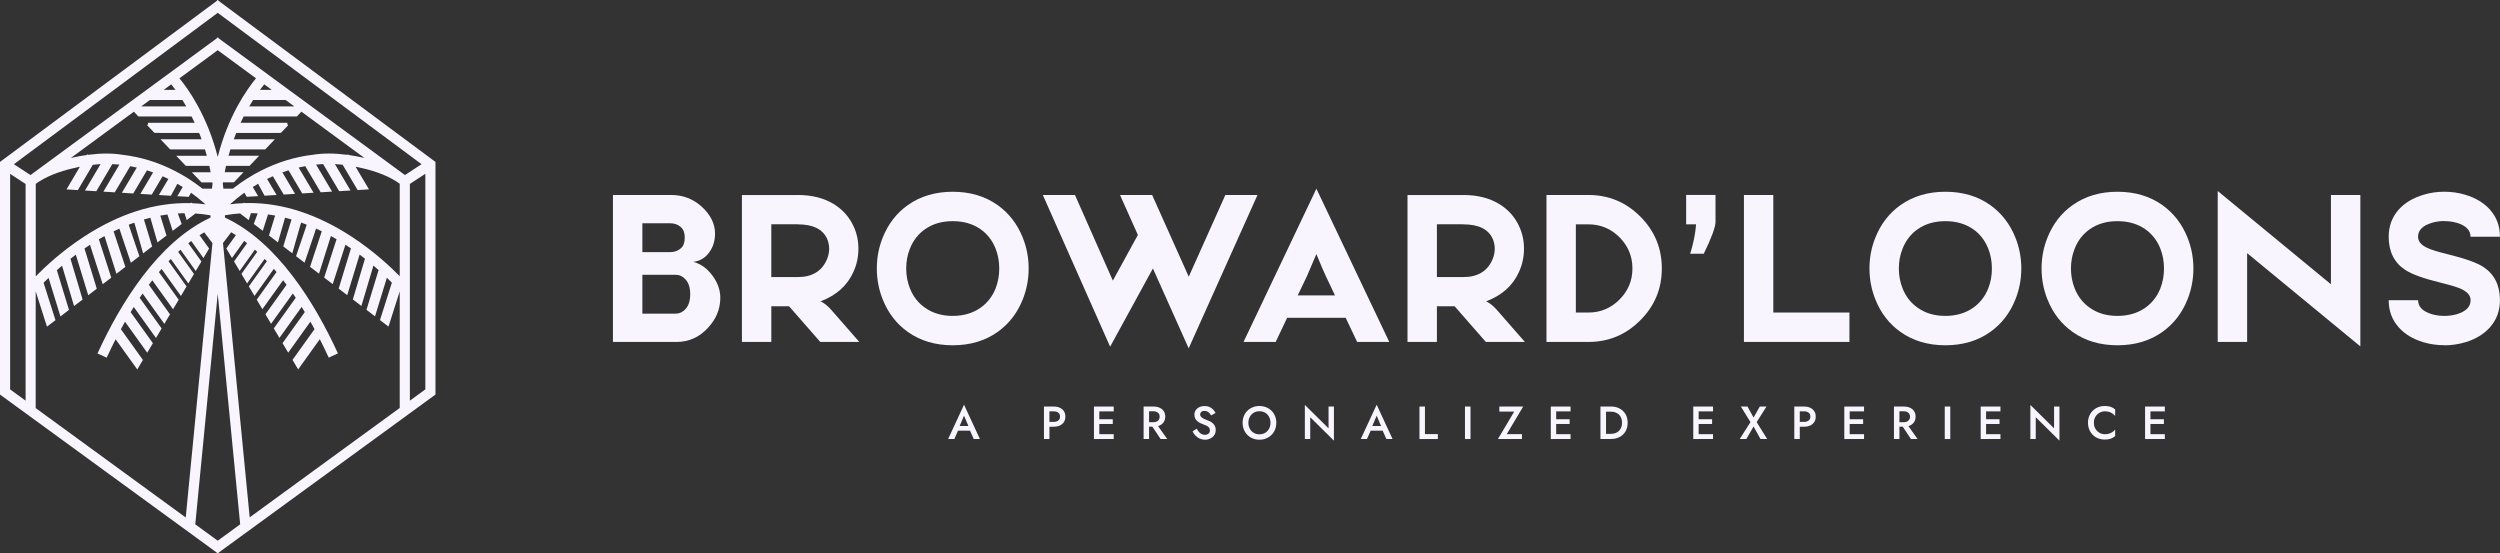 <svg xmlns="http://www.w3.org/2000/svg" id="Layer_2" data-name="Layer 2" viewBox="0 0 1000 221.39"><rect x="0" y="0" width="1000" height="221.39" fill="#333333" stroke="none"/><defs><style>      .cls-1 {        fill: #f8f5fe;      }    </style></defs><g id="_&#x421;&#x43B;&#x43E;&#x439;_1" data-name="&#x421;&#x43B;&#x43E;&#x439; 1"><g><path class="cls-1" d="M245.2,77.99h23.23c4.76,0,8.85,1.57,12.28,4.7,3.57,3.27,5.34,6.91,5.31,10.91-.03,2.68-.74,5.04-2.15,7.09-1.59,2.35-3.77,3.7-6.53,4.05,3.03.81,5.61,2.69,7.74,5.64,2.11,2.89,3.12,5.92,3.04,9.08-.08,4.33-1.72,8.2-4.91,11.64-3.46,3.78-7.66,5.68-12.61,5.68h-25.42v-58.79ZM256.95,100.86h11.07c1.76,0,3.22-.53,4.38-1.58,1-.92,1.5-2.33,1.5-4.22s-.5-3.26-1.5-4.18c-1.16-1.05-2.62-1.58-4.38-1.58h-11.07v11.55ZM256.95,109.9v15.57h13.26c1.54,0,2.86-.61,3.97-1.82,1.27-1.38,1.91-3.36,1.91-5.96s-.64-4.61-1.91-5.96c-1.11-1.22-2.43-1.82-3.97-1.82h-13.26Z"></path><path class="cls-1" d="M296.77,136.78v-58.74h22.34v-.04c5.62,0,10.41,1.2,14.35,3.61,3.59,2.19,6.26,5.18,7.99,8.96,1.32,2.86,1.96,5.92,1.91,9.16-.03,3.19-.7,6.23-2.03,9.12-2.46,5.43-6.83,9.32-13.1,11.68,1.41.68,2.8,1.78,4.18,3.32l11.31,12.93h-15.61l-12.49-14.27h-7.09v14.27h-11.76ZM308.52,89.71v21.12h10.58c5.65,0,9.5-2.27,11.56-6.81.65-1.46.99-2.93,1.01-4.42,0-1.49-.28-2.86-.85-4.14-1.76-3.81-5.66-5.72-11.72-5.72v-.04h-10.58Z"></path><path class="cls-1" d="M399.01,82.01c4.54,3.22,7.91,7.57,10.1,13.05,1.57,3.92,2.35,8.03,2.35,12.32s-.78,8.42-2.35,12.37c-2.19,5.49-5.56,9.84-10.1,13.05-5,3.54-10.97,5.31-17.92,5.31s-12.89-1.77-17.92-5.31c-4.54-3.22-7.91-7.57-10.09-13.05-1.57-3.95-2.35-8.07-2.35-12.37s.78-8.41,2.35-12.32c2.19-5.49,5.55-9.84,10.09-13.05,5.03-3.54,11-5.31,17.92-5.31s12.92,1.77,17.92,5.31ZM392.12,91.62c-3.08-2.11-6.76-3.16-11.03-3.16s-7.93,1.05-10.99,3.16c-2.78,1.92-4.82,4.53-6.12,7.82-1,2.46-1.5,5.11-1.5,7.95s.5,5.5,1.5,7.99c1.3,3.27,3.34,5.87,6.12,7.78,3.05,2.14,6.72,3.2,10.99,3.2s7.95-1.07,11.03-3.2c2.76-1.92,4.8-4.51,6.12-7.78.97-2.49,1.46-5.15,1.46-7.99s-.49-5.49-1.46-7.95c-1.32-3.3-3.36-5.91-6.12-7.82Z"></path><path class="cls-1" d="M503,77.99l-27.53,61.34-14.31-31.95-17.11,31.3-26.92-60.69h12.85l15.16,34.26,10.01-18.28-7.14-15.97h12.85l14.64,32.68,14.64-32.68h12.85Z"></path><path class="cls-1" d="M497.41,136.78l29.15-61.3,29.15,61.3h-12.85l-4.58-9.65h-23.43l-4.58,9.65h-12.85ZM534.01,118.17l-3.61-7.58c-.81-1.7-2.1-4.69-3.85-8.96-.43.92-1.05,2.38-1.87,4.38-.81,1.97-1.45,3.46-1.91,4.46l-3.69,7.7h14.92Z"></path><path class="cls-1" d="M563,136.78v-58.74h22.34v-.04c5.62,0,10.41,1.2,14.35,3.61,3.59,2.19,6.26,5.18,7.99,8.96,1.32,2.86,1.96,5.92,1.91,9.16-.03,3.19-.7,6.23-2.03,9.12-2.46,5.43-6.83,9.32-13.1,11.68,1.41.68,2.8,1.78,4.18,3.32l11.31,12.93h-15.61l-12.49-14.27h-7.09v14.27h-11.76ZM574.76,89.71v21.12h10.58c5.65,0,9.5-2.27,11.56-6.81.65-1.46.99-2.93,1.01-4.42,0-1.49-.28-2.86-.85-4.14-1.76-3.81-5.66-5.72-11.72-5.72v-.04h-10.58Z"></path><path class="cls-1" d="M635.33,77.99c8.11,0,15.03,2.87,20.76,8.59,5.76,5.76,8.64,12.69,8.64,20.8s-2.88,15.03-8.64,20.76c-5.73,5.76-12.65,8.64-20.76,8.64h-16.74v-58.79h16.74ZM630.34,89.75v35.27h4.99c4.86,0,9.01-1.73,12.45-5.19,3.46-3.43,5.19-7.58,5.19-12.45s-1.73-9.03-5.19-12.49c-3.43-3.43-7.58-5.15-12.45-5.15h-4.99Z"></path><path class="cls-1" d="M686.21,77.99v10.7c0,2.11-1.57,6.38-4.7,12.81h-5.43c1.3-4.19,2.08-8.11,2.35-11.76h-3.97v-11.76h11.76Z"></path><path class="cls-1" d="M709.32,77.99v47.03h30.45v11.76h-42.2v-58.79h11.76Z"></path><path class="cls-1" d="M796.07,82.01c4.54,3.22,7.91,7.57,10.1,13.05,1.57,3.92,2.35,8.03,2.35,12.32s-.78,8.42-2.35,12.37c-2.19,5.49-5.56,9.84-10.1,13.05-5,3.54-10.97,5.31-17.92,5.31s-12.89-1.77-17.92-5.31c-4.54-3.22-7.91-7.57-10.09-13.05-1.57-3.95-2.35-8.07-2.35-12.37s.78-8.41,2.35-12.32c2.19-5.49,5.55-9.84,10.09-13.05,5.03-3.54,11-5.31,17.92-5.31s12.92,1.77,17.92,5.31ZM789.18,91.62c-3.08-2.11-6.76-3.16-11.03-3.16s-7.93,1.05-10.99,3.16c-2.78,1.92-4.82,4.53-6.12,7.82-1,2.46-1.5,5.11-1.5,7.95s.5,5.5,1.5,7.99c1.3,3.27,3.34,5.87,6.12,7.78,3.05,2.14,6.72,3.2,10.99,3.2s7.95-1.07,11.03-3.2c2.76-1.92,4.8-4.51,6.12-7.78.97-2.49,1.46-5.15,1.46-7.99s-.49-5.49-1.46-7.95c-1.32-3.3-3.36-5.91-6.12-7.82Z"></path><path class="cls-1" d="M864.91,82.01c4.54,3.22,7.91,7.57,10.1,13.05,1.57,3.92,2.35,8.03,2.35,12.32s-.78,8.42-2.35,12.37c-2.19,5.49-5.56,9.84-10.1,13.05-5,3.54-10.97,5.31-17.92,5.31s-12.89-1.77-17.92-5.31c-4.54-3.22-7.91-7.57-10.09-13.05-1.57-3.95-2.35-8.07-2.35-12.37s.78-8.41,2.35-12.32c2.19-5.49,5.55-9.84,10.09-13.05,5.03-3.54,11-5.31,17.92-5.31s12.92,1.77,17.92,5.31ZM858.02,91.62c-3.08-2.11-6.76-3.16-11.03-3.16s-7.93,1.05-10.99,3.16c-2.78,1.92-4.82,4.53-6.12,7.82-1,2.46-1.5,5.11-1.5,7.95s.5,5.5,1.5,7.99c1.3,3.27,3.34,5.87,6.12,7.78,3.05,2.14,6.72,3.2,10.99,3.2s7.95-1.07,11.03-3.2c2.76-1.92,4.8-4.51,6.12-7.78.97-2.49,1.46-5.15,1.46-7.99s-.49-5.49-1.46-7.95c-1.32-3.3-3.36-5.91-6.12-7.82Z"></path><path class="cls-1" d="M887.09,136.78v-60.37l45.29,37.3v-35.72h11.76v60.57l-45.29-37.3v35.51h-11.76Z"></path><path class="cls-1" d="M967.24,120.07c0,2.62,1.82,4.49,5.47,5.6,1.62.46,3.3.69,5.03.69s3.49-.23,5.03-.69c3.65-1.11,5.47-2.97,5.47-5.6,0-1.81-1.23-3.3-3.69-4.46-1.49-.7-4.22-1.54-8.19-2.51-6.95-1.7-11.73-3.43-14.35-5.19-4.35-2.89-6.53-7.3-6.53-13.22,0-4.24,1.34-7.87,4.01-10.86,2.43-2.7,5.73-4.68,9.89-5.92,2.62-.81,5.41-1.22,8.35-1.22s5.72.4,8.39,1.22c4.14,1.24,7.42,3.22,9.85,5.92,2.68,3,4.01,6.62,4.01,10.86h-11.76c0-2.59-1.82-4.45-5.47-5.55-1.54-.46-3.22-.69-5.03-.69v-.04c-1.73,0-3.41.24-5.03.73-3.65,1.11-5.47,2.96-5.47,5.55,0,1.84,1.24,3.34,3.73,4.5,1.49.7,4.2,1.54,8.15,2.51,6.97,1.7,11.76,3.42,14.35,5.15,4.35,2.92,6.53,7.32,6.53,13.22,0,4.24-1.34,7.87-4.01,10.87-2.43,2.73-5.72,4.72-9.85,5.96-2.68.81-5.47,1.22-8.39,1.22v-.04c-2.95,0-5.73-.39-8.35-1.18-4.16-1.24-7.46-3.23-9.89-5.96-2.68-3-4.01-6.62-4.01-10.87h11.76Z"></path></g><path class="cls-1" d="M87.49.38l-.28-.38-.12.09-.12-.09-.28.38L0,64.77v93.05l86.66,63.17.31.41.14-.1.13.09.29-.4,86.66-63.17v-93.05L87.49.38ZM10.24,73.58v86.69l-6.19-4.51v-86.22l6.19,4.05ZM168.62,65.68l-6.64,4.34L87.52,15.37l-.29-.4-.14.1-.14-.09-.28.39L12.2,70.02l-6.64-4.34L87.09,5.13l81.53,60.55ZM87.09,117.48l8.98,92.25-8.98,6.55-8.98-6.55,8.98-92.25ZM56.48,42.55l3.46-2.54h13.02c.54.85,1.04,1.69,1.54,2.54h-18.01ZM77.91,49.13l-18.7-.02-.05.71-.29.28,2.92,3.06,17.87.02c.34.85.66,1.69.97,2.54l-16.43-.02,3.86,4.06h13.93c.26.86.51,1.71.74,2.55h-12.25s3.85,4.05,3.85,4.05h9.41c.17.78.35,1.62.52,2.54h-7.52s3.86,4.05,3.86,4.05h4.34c.03.18.05.35.08.52-.09.66-.17,1.33-.24,2.01h-3.76c-1.01-.79-2.01-1.53-2.97-2.21-.83-.58-1.65-1.13-2.42-1.63-1.01-.66-2.05-1.29-3.18-1.93-.93-.52-1.77-.97-2.57-1.38-6.65-3.41-13.63-5.56-20.77-6.4h-.03c-4.04-.68-8.69-.68-13.83,0l-.38-.19-.15.26c-2.06.29-4.2.68-6.37,1.18l25.2-18.5,1.83,1.92h21.27c.42.83.83,1.68,1.23,2.54ZM30.43,67.02c.5-.11,1.01-.21,1.52-.31l-5.35,9.05,4.54.28,5.97-10.12c1.38-.16,2.45-.25,3.12-.29l-6.25,10.58,4.54.28,6.41-10.85c.95.05,1.9.12,2.82.21l-6.4,10.81,4.55.28,6.19-10.46c.87.16,1.75.34,2.63.55l-5.97,10.08,4.55.28,5.48-9.25c.81.25,1.63.53,2.45.83l-5.08,8.59,4.55.28,4.34-7.33c.8.35,1.56.71,2.31,1.08l-3.8,6.42,4.82.29,2.57-4.78c.72.42,1.43.85,2.14,1.3l-2.15,3.65,4.54.27.97-1.64c1.95,1.41,3.87,2.97,5.74,4.63-1.8-.23-3.61-.38-5.42-.45l-.07-.23-.6.21c-14.12-.34-28.46,4.21-42.68,13.52-8.79,5.76-15.45,12-19.11,15.75v-37c3.83-2.77,9-4.89,15.39-6.33l.02.05.73-.22ZM14.29,116.57l4.49,14.1,3.41-2.6-4.56-14.34-.2-.62c.64-.65,1.31-1.31,2-1.97l4.74,15.43,3.42-2.61-4.85-15.89c.68-.61,1.37-1.21,2.07-1.8l4.81,16.15,3.42-2.61-4.85-16.3c.71-.56,1.43-1.11,2.14-1.64l4.96,16.23,3.42-2.61-4.92-16.1c.62-.43,1.25-.85,1.9-1.27.1-.07.2-.13.3-.2l5.09,15.76,3.42-2.61-4.93-15.26-.03-.09c.73-.43,1.49-.86,2.26-1.28l4.76,15.06,3.59-2.73-4.44-13.42-.26-.81c.76-.37,1.53-.73,2.3-1.08l4.59,13.64,3.41-2.6-3.72-10.94-.54-1.67c.73-.29,1.47-.56,2.21-.83l.33,1.03,3.22,11.26,3.61-2.76-3-9.84-.31-.95c.85-.25,1.72-.48,2.59-.7l2.85,9.87,3.6-2.75-2.46-7.95v-.03c.91-.17,1.87-.32,2.84-.45l2.09,6.55,3.6-2.74-1.54-4.22c.91-.06,1.8-.09,2.67-.11l.89,2.79,3.45-2.64v-.03c2.02.13,4.06.38,6.06.74v.92c-21.17,9.86-36.12,34.67-44.95,53.8l-.24.53,3.68,1.7.24-.53c1.07-2.33,2.19-4.63,3.32-6.85l8.66,12.08,2.26-3.8-8.81-12.3c.54-1,1.1-2.01,1.66-2.99l8.88,12.4,2.26-3.81-8.9-12.43c.4-.67.82-1.35,1.26-2.06l8.88,12.39,2.26-3.8-8.78-12.25c.39-.58.78-1.16,1.17-1.72l8.7,12.13,2.26-3.8-8.46-11.81c.49-.65.94-1.26,1.38-1.82l8.3,11.58,2.26-3.79-7.92-11.06c.35-.41.71-.83,1.08-1.26l7.73,10.8,2.26-3.8-7.21-10.06c.3-.31.6-.62.9-.93l7.02,9.8,2.26-3.81-6.33-8.84c.31-.28.62-.56.94-.85l6.09,8.51,2.26-3.8-5.23-7.3c.38-.3.77-.6,1.17-.9l4.88,6.82,2.26-3.81-3.82-5.33c.61-.39,1.23-.77,1.87-1.15l3.26,4.27.04-.07-10.7,109.86-60.01-43.75v-46.65ZM65.46,35.96l3.03-2.22c.45.55,1.04,1.3,1.72,2.22h-4.75ZM71.78,31.32l15.31-11.24,15.31,11.24c-3.55,4.31-11.12,14.95-15.31,31.44-4.19-16.49-11.77-27.13-15.31-31.44ZM103.97,35.96c.68-.93,1.27-1.67,1.72-2.22l3.03,2.22h-4.75ZM139.44,62l-.18-.3-.38.22c-5.13-.67-9.77-.67-13.81,0h-.03c-7.13.84-14.12,3-20.77,6.4-.81.41-1.65.86-2.58,1.38-1.12.64-2.16,1.27-3.17,1.93-.78.5-1.6,1.05-2.43,1.63-.96.68-1.96,1.42-2.97,2.21h-3.76c-.07-.68-.15-1.35-.24-2.01.02-.17.05-.34.08-.52h4.34s3.86-4.05,3.86-4.05h-7.52c.18-.92.35-1.76.52-2.53h9.41s3.85-4.06,3.85-4.06h-12.25c.23-.83.48-1.68.74-2.53h13.93s3.86-4.07,3.86-4.07l-16.43.02c.31-.84.63-1.69.97-2.54l17.87-.02,2.92-3.06-.29-.28-.05-.71-18.7.02c.4-.85.81-1.7,1.23-2.54h21.27l1.83-1.92,25.2,18.5c-2.18-.5-4.31-.89-6.37-1.18ZM89.22,97.18l3.26-4.27c.64.38,1.27.76,1.87,1.15l-3.82,5.33,2.26,3.81,4.88-6.82c.4.3.79.59,1.17.9l-5.23,7.3,2.26,3.8,6.09-8.51c.32.29.64.57.94.85l-6.33,8.84,2.26,3.81,7.02-9.8c.3.31.6.62.9.93l-7.21,10.06,2.26,3.8,7.73-10.8c.37.43.73.85,1.08,1.26l-7.92,11.06,2.26,3.79,8.3-11.58c.44.56.89,1.17,1.38,1.82l-8.46,11.81,2.26,3.8,8.7-12.13c.39.57.78,1.14,1.17,1.72l-8.78,12.25,2.26,3.8,8.88-12.39c.44.71.86,1.39,1.26,2.06l-8.9,12.43,2.26,3.81,8.88-12.4c.56.99,1.11,1.99,1.66,2.99l-8.81,12.3,2.26,3.8,8.66-12.08c1.13,2.22,2.24,4.52,3.32,6.85l.24.53,3.68-1.7-.24-.53c-8.82-19.13-23.77-43.94-44.95-53.8v-.92c2.01-.36,4.04-.61,6.08-.74v.03s3.44,2.64,3.44,2.64l.89-2.79c.87.01,1.77.05,2.67.11l-1.54,4.22,3.6,2.74,2.09-6.55c.97.13,1.93.28,2.85.45l-2.47,7.98,3.6,2.75,2.68-9.35.16-.52c.87.22,1.74.45,2.59.7l-3.31,10.79,3.61,2.76,3.21-11.24.34-1.05c.74.26,1.49.54,2.21.83l-.53,1.66-3.73,10.95,3.41,2.6,4.22-12.48.37-1.16c.77.35,1.54.71,2.3,1.08l-4.7,14.22,3.59,2.73,4.68-14.8.08-.26c.77.42,1.52.85,2.26,1.28l-4.96,15.35,3.42,2.61,5.09-15.76c.1.07.2.13.3.2.64.42,1.28.85,1.9,1.27l-4.91,16.1,3.42,2.61,4.96-16.23c.71.53,1.43,1.08,2.14,1.64l-4.85,16.3,3.42,2.61,4.81-16.15c.7.59,1.39,1.19,2.07,1.8l-4.85,15.89,3.42,2.61,4.74-15.43c.69.66,1.36,1.32,2,1.97l-4.76,14.96,3.41,2.6,4.49-14.1v46.65l-60.01,43.75-10.7-109.86.04.07ZM99.59,81.22c-.5,0-.99,0-1.49.02l-.62-.16-.06.18c-1.81.06-3.63.21-5.42.45,1.86-1.67,3.78-3.22,5.74-4.63l.97,1.64,4.54-.27-2.15-3.65c.71-.45,1.42-.88,2.14-1.3l2.57,4.78,4.82-.29-3.8-6.42c.75-.37,1.51-.73,2.31-1.08l4.34,7.33,4.55-.28-5.08-8.59c.83-.3,1.65-.58,2.45-.83l5.48,9.25,4.55-.28-5.97-10.08c.88-.21,1.76-.39,2.63-.55l6.19,10.46,4.55-.28-6.4-10.81c.92-.09,1.87-.16,2.82-.21l6.41,10.85,4.54-.28-6.25-10.58c.67.04,1.75.13,3.12.29l5.97,10.12,4.54-.28-5.35-9.05c.51.1,1,.2,1.49.3l.8.2v-.02c6.39,1.43,11.55,3.56,15.37,6.32v37c-3.66-3.75-10.32-9.99-19.11-15.75-13.72-8.99-27.57-13.54-41.2-13.54ZM99.69,42.55c.49-.85,1-1.69,1.54-2.54h13.02l3.46,2.54h-18.01ZM170.14,69.53v86.22l-6.19,4.51v-86.69l6.19-4.05Z"></path><g><path class="cls-1" d="M383.57,171.06l-.04.48-1.8,4.06h-2.47l6.35-13.71,6.35,13.71h-2.47l-1.76-3.95-.06-.54-2.06-4.82-2.04,4.77ZM382.62,170.41h6.03l.43,1.86h-6.86l.41-1.86Z"></path><path class="cls-1" d="M419.77,162.62v12.99h-2.19v-12.99h2.19ZM418.88,162.62h2.62c.94,0,1.76.16,2.46.49.7.33,1.24.79,1.62,1.39.38.6.57,1.31.57,2.14s-.19,1.55-.57,2.15c-.38.61-.93,1.07-1.62,1.4-.7.33-1.52.49-2.46.49h-2.62v-1.93h2.62c.75,0,1.36-.18,1.82-.54.46-.36.69-.88.69-1.58s-.23-1.21-.69-1.57c-.46-.35-1.06-.53-1.82-.53h-2.62v-1.93Z"></path><path class="cls-1" d="M439.73,162.62v12.99h-2.15v-12.99h2.15ZM438.93,162.62h6.55v1.93h-6.55v-1.93ZM438.93,167.7h6.18v1.89h-6.18v-1.89ZM438.93,173.67h6.55v1.93h-6.55v-1.93Z"></path><path class="cls-1" d="M459.63,162.62v12.99h-2.19v-12.99h2.19ZM458.74,162.62h2.71c.94,0,1.76.17,2.46.5.7.33,1.24.8,1.62,1.4.38.6.57,1.31.57,2.12s-.19,1.53-.57,2.13c-.38.61-.93,1.08-1.62,1.41-.7.33-1.52.5-2.46.5h-2.71v-1.8h2.62c.49,0,.93-.09,1.31-.26.38-.17.67-.42.88-.75.21-.33.32-.72.32-1.18s-.1-.87-.32-1.19c-.21-.32-.5-.57-.88-.74-.38-.17-.81-.26-1.31-.26h-2.62v-1.89ZM462.49,169.41l4.4,6.2h-2.64l-4.14-6.2h2.37Z"></path><path class="cls-1" d="M479.53,172.74c.33.38.69.67,1.09.87.4.2.84.31,1.34.31.59,0,1.08-.16,1.45-.48.37-.32.56-.73.56-1.24s-.12-.87-.35-1.16c-.24-.29-.56-.54-.97-.74s-.89-.4-1.44-.6c-.32-.11-.68-.26-1.08-.45-.4-.19-.77-.43-1.13-.72-.36-.29-.66-.65-.89-1.08-.23-.43-.35-.94-.35-1.55,0-.69.18-1.3.54-1.83.36-.53.84-.93,1.46-1.22.61-.29,1.31-.44,2.09-.44s1.44.14,2,.41c.57.27,1.05.62,1.44,1.04.39.42.7.86.92,1.32l-1.78,1c-.16-.32-.36-.62-.61-.9-.25-.28-.54-.5-.86-.67-.33-.17-.71-.25-1.14-.25-.61,0-1.05.14-1.34.42-.28.28-.43.6-.43.97,0,.33.1.63.31.9.2.27.52.52.96.75.43.23,1,.48,1.69.72.38.14.77.31,1.16.52.39.21.74.47,1.07.79.32.32.58.68.77,1.1.19.42.29.91.29,1.48,0,.61-.12,1.15-.35,1.63-.23.48-.56.89-.96,1.22-.41.33-.87.58-1.38.76-.51.18-1.05.27-1.61.27-.77,0-1.47-.15-2.12-.45-.65-.3-1.21-.71-1.7-1.21-.48-.51-.87-1.06-1.15-1.65l1.63-1.13c.28.49.59.93.92,1.31Z"></path><path class="cls-1" d="M497.54,166.42c.33-.82.81-1.52,1.42-2.12.61-.6,1.33-1.07,2.15-1.4.82-.33,1.71-.5,2.66-.5s1.87.17,2.69.5,1.53.8,2.14,1.4c.61.6,1.09,1.31,1.42,2.12.33.82.5,1.71.5,2.69s-.17,1.86-.5,2.69c-.33.83-.8,1.55-1.41,2.15-.61.61-1.32,1.08-2.14,1.42-.82.34-1.72.51-2.7.51s-1.86-.17-2.69-.51c-.83-.34-1.54-.81-2.14-1.42s-1.07-1.32-1.4-2.15c-.33-.83-.5-1.73-.5-2.69s.17-1.87.5-2.69ZM499.92,171.49c.38.7.9,1.25,1.57,1.64.67.4,1.43.59,2.28.59s1.63-.2,2.29-.59c.66-.4,1.18-.94,1.56-1.64.38-.7.57-1.49.57-2.38s-.19-1.68-.56-2.38c-.37-.7-.89-1.25-1.55-1.64-.66-.4-1.43-.59-2.31-.59s-1.61.2-2.28.59c-.67.4-1.19.94-1.57,1.64-.38.7-.57,1.49-.57,2.38s.19,1.68.57,2.38Z"></path><path class="cls-1" d="M533.57,162.62v13.64l-9.48-9.37v8.72h-2.15v-13.64l9.48,9.37v-8.72h2.15Z"></path><path class="cls-1" d="M548.63,171.06l-.04.48-1.8,4.06h-2.47l6.35-13.71,6.35,13.71h-2.47l-1.76-3.95-.06-.54-2.06-4.82-2.04,4.77ZM547.68,170.41h6.03l.43,1.86h-6.86l.41-1.86Z"></path><path class="cls-1" d="M569.98,162.62v11.02h5.16v1.97h-7.35v-12.99h2.19Z"></path><path class="cls-1" d="M588.2,162.62v12.99h-2.21v-12.99h2.21Z"></path><path class="cls-1" d="M599.74,162.62h9.52l-6.55,11.02h6.07v1.97h-9.61l6.51-10.96h-5.94v-2.02Z"></path><path class="cls-1" d="M622.47,162.62v12.99h-2.15v-12.99h2.15ZM621.67,162.62h6.55v1.93h-6.55v-1.93ZM621.67,167.7h6.18v1.89h-6.18v-1.89ZM621.67,173.67h6.55v1.93h-6.55v-1.93Z"></path><path class="cls-1" d="M642.41,162.62v12.99h-2.23v-12.99h2.23ZM641.54,175.6v-2.06h2.78c.64,0,1.24-.09,1.78-.28.54-.19,1.02-.46,1.42-.84.4-.37.72-.83.95-1.39.23-.56.34-1.2.34-1.93s-.11-1.37-.34-1.93c-.23-.56-.54-1.02-.95-1.39-.4-.37-.88-.65-1.42-.83-.54-.19-1.14-.28-1.78-.28h-2.78v-2.06h2.84c1.32,0,2.49.27,3.49.81,1,.54,1.78,1.29,2.35,2.26.56.97.84,2.11.84,3.42s-.28,2.45-.84,3.42c-.56.97-1.34,1.73-2.35,2.26-1,.54-2.17.81-3.49.81h-2.84Z"></path><path class="cls-1" d="M679.46,162.62v12.99h-2.15v-12.99h2.15ZM678.66,162.62h6.55v1.93h-6.55v-1.93ZM678.66,167.7h6.18v1.89h-6.18v-1.89ZM678.66,173.67h6.55v1.93h-6.55v-1.93Z"></path><path class="cls-1" d="M706.59,162.62l-3.93,6.23,4.21,6.75h-2.67l-2.78-4.99-2.88,4.99h-2.65l4.3-6.75-3.84-6.23h2.65l2.43,4.4,2.49-4.4h2.67Z"></path><path class="cls-1" d="M719.91,162.62v12.99h-2.19v-12.99h2.19ZM719.02,162.62h2.62c.94,0,1.76.16,2.46.49.7.33,1.24.79,1.62,1.39.38.6.57,1.31.57,2.14s-.19,1.55-.57,2.15c-.38.61-.93,1.07-1.62,1.4-.7.33-1.52.49-2.46.49h-2.62v-1.93h2.62c.75,0,1.36-.18,1.82-.54.46-.36.69-.88.69-1.58s-.23-1.21-.69-1.57c-.46-.35-1.06-.53-1.82-.53h-2.62v-1.93Z"></path><path class="cls-1" d="M739.87,162.62v12.99h-2.15v-12.99h2.15ZM739.07,162.62h6.55v1.93h-6.55v-1.93ZM739.07,167.7h6.18v1.89h-6.18v-1.89ZM739.07,173.67h6.55v1.93h-6.55v-1.93Z"></path><path class="cls-1" d="M759.77,162.62v12.99h-2.19v-12.99h2.19ZM758.88,162.62h2.71c.94,0,1.76.17,2.46.5.7.33,1.24.8,1.62,1.4.38.6.57,1.31.57,2.12s-.19,1.53-.57,2.13c-.38.61-.93,1.08-1.62,1.41-.7.33-1.52.5-2.46.5h-2.71v-1.8h2.62c.49,0,.93-.09,1.31-.26.38-.17.67-.42.88-.75.21-.33.32-.72.32-1.18s-.1-.87-.32-1.19c-.21-.32-.5-.57-.88-.74-.38-.17-.81-.26-1.31-.26h-2.62v-1.89ZM762.63,169.41l4.4,6.2h-2.64l-4.14-6.2h2.37Z"></path><path class="cls-1" d="M780.11,162.62v12.99h-2.21v-12.99h2.21Z"></path><path class="cls-1" d="M794.43,162.62v12.99h-2.15v-12.99h2.15ZM793.63,162.62h6.55v1.93h-6.55v-1.93ZM793.63,167.7h6.18v1.89h-6.18v-1.89ZM793.63,173.67h6.55v1.93h-6.55v-1.93Z"></path><path class="cls-1" d="M823.78,162.62v13.64l-9.48-9.37v8.72h-2.15v-13.64l9.48,9.37v-8.72h2.15Z"></path><path class="cls-1" d="M838.17,171.52c.41.69.96,1.23,1.63,1.6.67.38,1.41.57,2.2.57.62,0,1.17-.08,1.67-.24.49-.16.94-.38,1.34-.66.4-.28.75-.59,1.05-.94v2.6c-.54.45-1.13.79-1.76,1.02-.63.23-1.42.35-2.38.35s-1.84-.16-2.66-.48-1.54-.79-2.14-1.39c-.61-.61-1.08-1.32-1.42-2.14-.34-.82-.51-1.72-.51-2.7s.17-1.88.51-2.7c.34-.82.81-1.54,1.42-2.14.61-.61,1.32-1.07,2.14-1.39.82-.32,1.71-.48,2.66-.48s1.74.12,2.38.35c.63.23,1.22.57,1.76,1.02v2.6c-.3-.35-.65-.66-1.05-.94-.4-.28-.85-.5-1.34-.66-.5-.16-1.05-.24-1.67-.24-.79,0-1.52.19-2.2.57-.67.38-1.22.91-1.63,1.6-.41.69-.62,1.49-.62,2.42s.21,1.72.62,2.41Z"></path><path class="cls-1" d="M860.18,162.62v12.99h-2.15v-12.99h2.15ZM859.38,162.62h6.55v1.93h-6.55v-1.93ZM859.38,167.7h6.18v1.89h-6.18v-1.89ZM859.38,173.67h6.55v1.93h-6.55v-1.93Z"></path></g></g></svg>